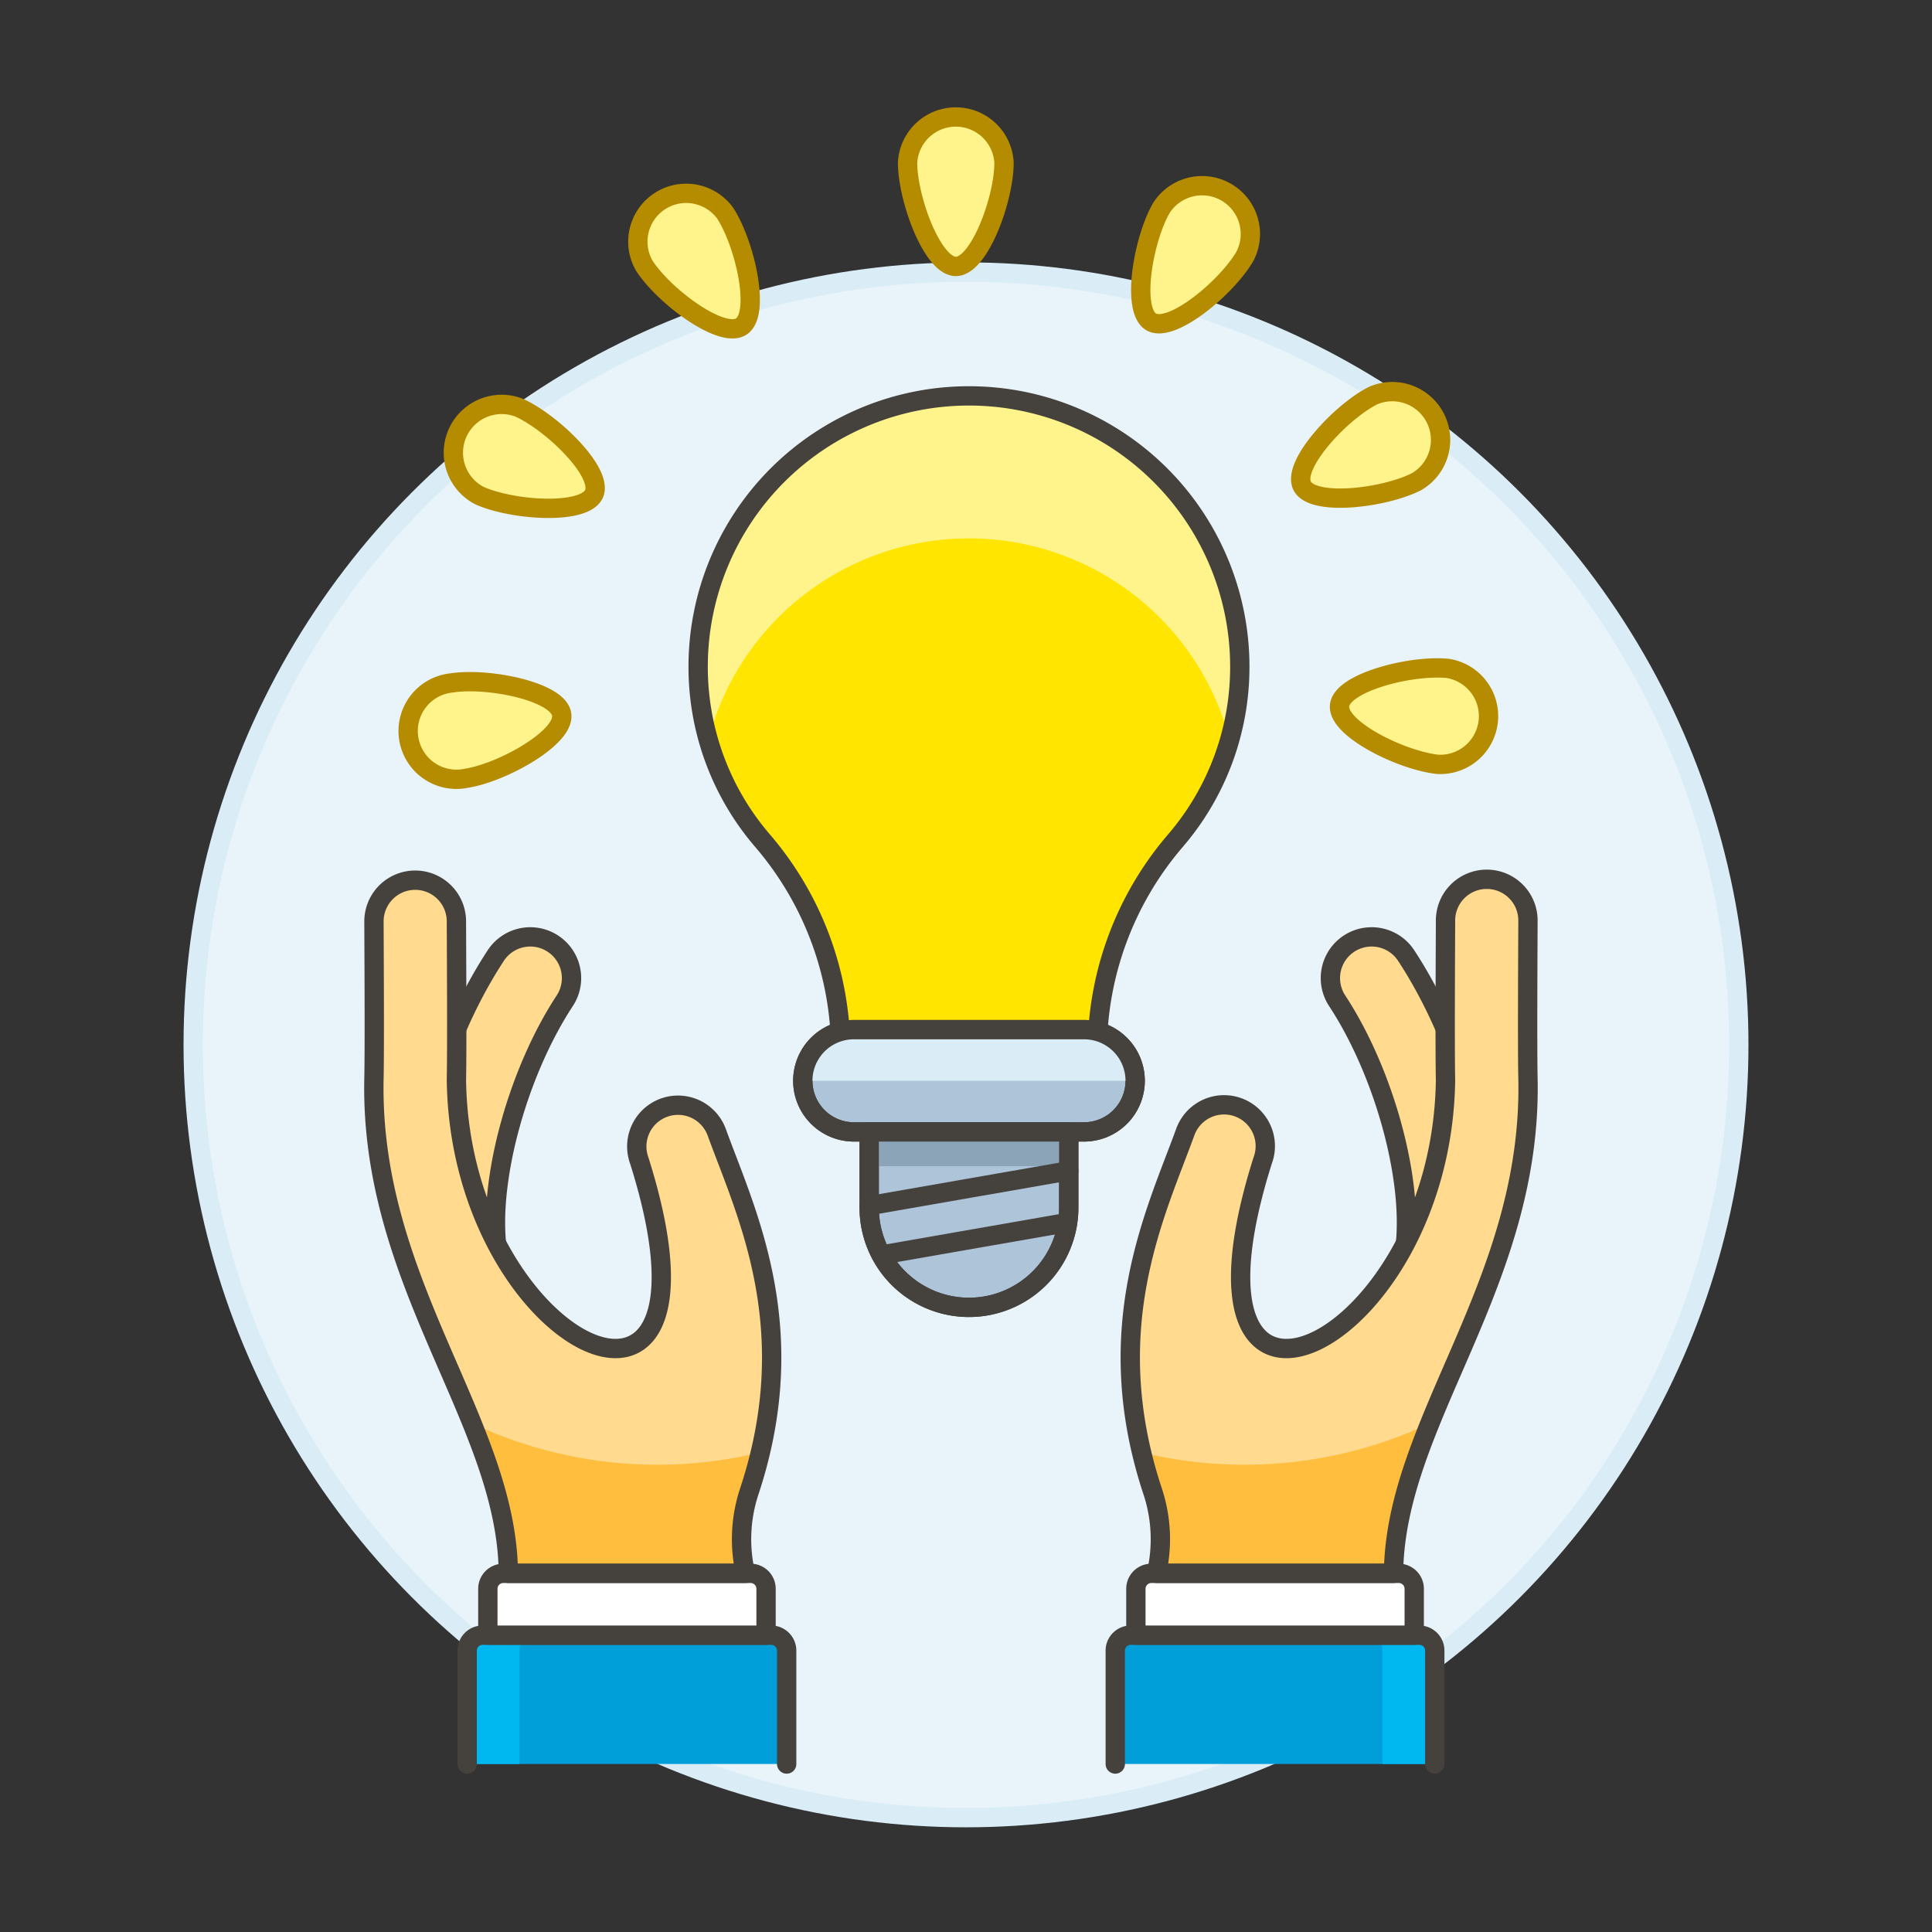 <svg xmlns="http://www.w3.org/2000/svg" viewBox="0 0 100 100"><rect x="0" y="0" width="100" height="100" fill="#333333" stroke="none"/><g class="nc-icon-wrapper"><defs/><circle class="Graphic-Style-38" cx="50" cy="54.081" r="40" fill="#e8f4fa" stroke="#daedf7" stroke-miterlimit="10"/><path class="a" d="M21.457 64.85c-.473-4.57 1.257-10.9 4.207-15.395a2.134 2.134 0 1 1 3.567 2.345c-2.381 3.627-3.9 9.05-3.529 12.613a2.134 2.134 0 1 1-4.245.44z" stroke-miterlimit="10" fill="#ffda8f" stroke="#45413c"/><path class="b" d="M38.584 81.435a7.866 7.866 0 0 1 .183-4.194c2.828-8.484-.148-14.451-1.667-18.63a2.134 2.134 0 1 0-4.012 1.458c5.242 16.606-9.278 9.771-9.464-4.169.038-1.749 0-7.743 0-8.208a2.134 2.134 0 0 0-4.268 0c0 .472.038 6.427 0 8.114-.235 10.635 6.891 17.76 6.957 25.629z" style="" fill="#ffda8f"/><path class="c" d="M26.313 81.435h12.27a7.877 7.877 0 0 1 .184-4.194c.235-.706.429-1.394.589-2.065a22.567 22.567 0 0 1-14.918-1.5 21.327 21.327 0 0 1 1.875 7.759z" style="" fill="#ffbe3d"/><path class="d" d="M24.18 91.305v-5.869a.8.8 0 0 1 .8-.8h14.938a.8.8 0 0 1 .8.8v5.869z" style="" fill="#009fd9"/><path class="e" d="M27.685 84.636h-2.7a.8.8 0 0 0-.8.8v5.869h2.705v-5.869a.8.8 0 0 1 .795-.8z" style="" fill="#00b8f0"/><path class="f" d="M24.18 91.305v-5.869a.8.8 0 0 1 .8-.8h14.938a.8.8 0 0 1 .8.8v5.869" stroke="#45413c" fill="none" stroke-linecap="round" stroke-linejoin="round"/><path class="g" d="M39.651 84.636v-2.4a.8.8 0 0 0-.8-.8h-12.8a.8.8 0 0 0-.8.8v2.4z" stroke="#45413c" stroke-linecap="round" stroke-linejoin="round" fill="#fff"/><path class="f" d="M38.584 81.435a7.866 7.866 0 0 1 .183-4.194c2.828-8.484-.148-14.451-1.667-18.63a2.134 2.134 0 1 0-4.012 1.458c5.242 16.606-9.278 9.771-9.464-4.169.038-1.749 0-7.743 0-8.208a2.134 2.134 0 0 0-4.268 0c0 .472.038 6.427 0 8.114-.235 10.635 6.891 17.76 6.957 25.629z" stroke="#45413c" fill="none" stroke-linecap="round" stroke-linejoin="round"/><g><path class="a" d="M76.987 64.85c.473-4.57-1.257-10.9-4.207-15.395a2.134 2.134 0 0 0-3.568 2.345c2.381 3.627 3.9 9.05 3.53 12.613a2.134 2.134 0 1 0 4.245.44z" stroke-miterlimit="10" fill="#ffda8f" stroke="#45413c"/><path class="b" d="M59.86 81.435a7.876 7.876 0 0 0-.183-4.194c-2.828-8.484.148-14.451 1.667-18.63a2.134 2.134 0 1 1 4.011 1.458c-5.242 16.606 9.279 9.771 9.465-4.169-.038-1.749 0-7.743 0-8.208a2.134 2.134 0 1 1 4.267 0c0 .472-.037 6.427 0 8.114.235 10.635-6.89 17.76-6.957 25.629z" style="" fill="#ffda8f"/><path class="c" d="M72.13 81.435H59.86a7.886 7.886 0 0 0-.183-4.194 24.587 24.587 0 0 1-.589-2.065 22.567 22.567 0 0 0 14.918-1.5 21.329 21.329 0 0 0-1.876 7.759z" style="" fill="#ffbe3d"/><path class="d" d="M74.264 91.305v-5.869a.8.8 0 0 0-.8-.8H58.526a.8.8 0 0 0-.8.8v5.869z" style="" fill="#009fd9"/><path class="e" d="M70.759 84.636h2.7a.8.8 0 0 1 .8.8v5.869h-2.7v-5.869a.8.8 0 0 0-.8-.8z" style="" fill="#00b8f0"/><path class="f" d="M74.264 91.305v-5.869a.8.8 0 0 0-.8-.8H58.526a.8.8 0 0 0-.8.8v5.869" stroke="#45413c" fill="none" stroke-linecap="round" stroke-linejoin="round"/><path class="g" d="M58.793 84.636v-2.4a.8.8 0 0 1 .8-.8H72.4a.8.8 0 0 1 .8.8v2.4z" stroke="#45413c" stroke-linecap="round" stroke-linejoin="round" fill="#fff"/><path class="f" d="M59.86 81.435a7.876 7.876 0 0 0-.183-4.194c-2.828-8.484.148-14.451 1.667-18.63a2.134 2.134 0 1 1 4.011 1.458c-5.242 16.606 9.279 9.771 9.465-4.169-.038-1.749 0-7.743 0-8.208a2.134 2.134 0 1 1 4.267 0c0 .472-.037 6.427 0 8.114.235 10.635-6.89 17.76-6.957 25.629z" stroke="#45413c" fill="none" stroke-linecap="round" stroke-linejoin="round"/></g><g><path class="h" d="M64.172 34.509a14.018 14.018 0 1 0-28.036 0 13.789 13.789 0 0 0 3.344 9.018 16.749 16.749 0 0 1 4.034 10.9h13.28a16.749 16.749 0 0 1 4.034-10.9 13.789 13.789 0 0 0 3.344-9.018z" style="" fill="#ffe500"/><path class="i" d="M36.689 38.194a13.942 13.942 0 0 1 26.957.1 13.832 13.832 0 0 0 .526-3.789 14.018 14.018 0 1 0-28.036 0 13.828 13.828 0 0 0 .5 3.7" style="" fill="#fff48c"/><path class="j" d="M55.318 58.588H44.989v3.844a5.165 5.165 0 1 0 10.329 0z" stroke="#45413c" stroke-linecap="round" stroke-linejoin="round" fill="#adc4d9"/><path class="f" d="M64.172 34.509a14.018 14.018 0 1 0-28.036 0 13.789 13.789 0 0 0 3.344 9.018 16.749 16.749 0 0 1 4.034 10.9h13.28a16.749 16.749 0 0 1 4.034-10.9 13.789 13.789 0 0 0 3.344-9.018z" stroke="#45413c" fill="none" stroke-linecap="round" stroke-linejoin="round"/><path class="j" d="M58.756 55.941a2.647 2.647 0 0 1-2.647 2.647H44.2a2.647 2.647 0 0 1 0-5.294h11.909a2.647 2.647 0 0 1 2.647 2.647z" stroke="#45413c" stroke-linecap="round" stroke-linejoin="round" fill="#adc4d9"/><path class="k" d="M41.551 55.941a2.647 2.647 0 0 1 2.649-2.647h11.909a2.647 2.647 0 0 1 2.647 2.647z" style="" fill="#daedf7"/><path class="f" d="M58.756 55.941a2.647 2.647 0 0 1-2.647 2.647H44.2a2.647 2.647 0 0 1 0-5.294h11.909a2.647 2.647 0 0 1 2.647 2.647z" stroke="#45413c" fill="none" stroke-linecap="round" stroke-linejoin="round"/><path class="l" d="M45.645 64.954l9.605-1.678" stroke="#45413c" stroke-linecap="round" stroke-linejoin="round" fill="#87898c"/><path class="m" d="M44.989 58.588h10.329v1.775H44.989z" style="" fill="#8ca4b8"/><path class="f" d="M55.318 58.588H44.989v3.844a5.165 5.165 0 1 0 10.329 0z" stroke="#45413c" fill="none" stroke-linecap="round" stroke-linejoin="round"/><path class="l" d="M44.989 62.406l10.329-1.804" stroke="#45413c" stroke-linecap="round" stroke-linejoin="round" fill="#87898c"/><path class="n" d="M49.476 13.79c-1.213 0-2.5-3.5-2.5-5.376a2.5 2.5 0 0 1 4.992 0c.004 1.88-1.279 5.376-2.492 5.376z" stroke-linecap="round" stroke-linejoin="round" fill="#fff48c" stroke="#b58b00"/><path class="n" d="M38.368 16.9c-1.017.661-4-1.572-5.021-3.149a2.5 2.5 0 0 1 4.187-2.719c1.023 1.578 1.851 5.209.834 5.868z" stroke-linecap="round" stroke-linejoin="round" fill="#fff48c" stroke="#b58b00"/><path class="n" d="M30.746 25.56c-.493 1.109-4.209.859-5.926.094a2.5 2.5 0 0 1 2.031-4.56c1.717.764 4.389 3.358 3.895 4.466z" stroke-linecap="round" stroke-linejoin="round" fill="#fff48c" stroke="#b58b00"/><path class="n" d="M29.071 36.974c.189 1.2-3.063 3.012-4.919 3.306a2.5 2.5 0 1 1-.781-4.931c1.856-.294 5.51.426 5.7 1.625z" stroke-linecap="round" stroke-linejoin="round" fill="#fff48c" stroke="#b58b00"/><path class="n" d="M69.336 36.519c.127-1.207 3.738-2.117 5.608-1.921a2.5 2.5 0 0 1-.522 4.965c-1.87-.196-5.212-1.838-5.086-3.044z" stroke-linecap="round" stroke-linejoin="round" fill="#fff48c" stroke="#b58b00"/><path class="n" d="M67.4 25.147c-.55-1.081 1.982-3.812 3.657-4.665a2.5 2.5 0 0 1 2.266 4.448c-1.671.853-5.369 1.297-5.923.217z" stroke-linecap="round" stroke-linejoin="round" fill="#fff48c" stroke="#b58b00"/><path class="n" d="M59.588 16.662c-1.05-.607-.413-4.276.526-5.9a2.5 2.5 0 0 1 4.324 2.5c-.938 1.62-3.799 4.006-4.85 3.4z" stroke-linecap="round" stroke-linejoin="round" fill="#fff48c" stroke="#b58b00"/></g></g></svg>